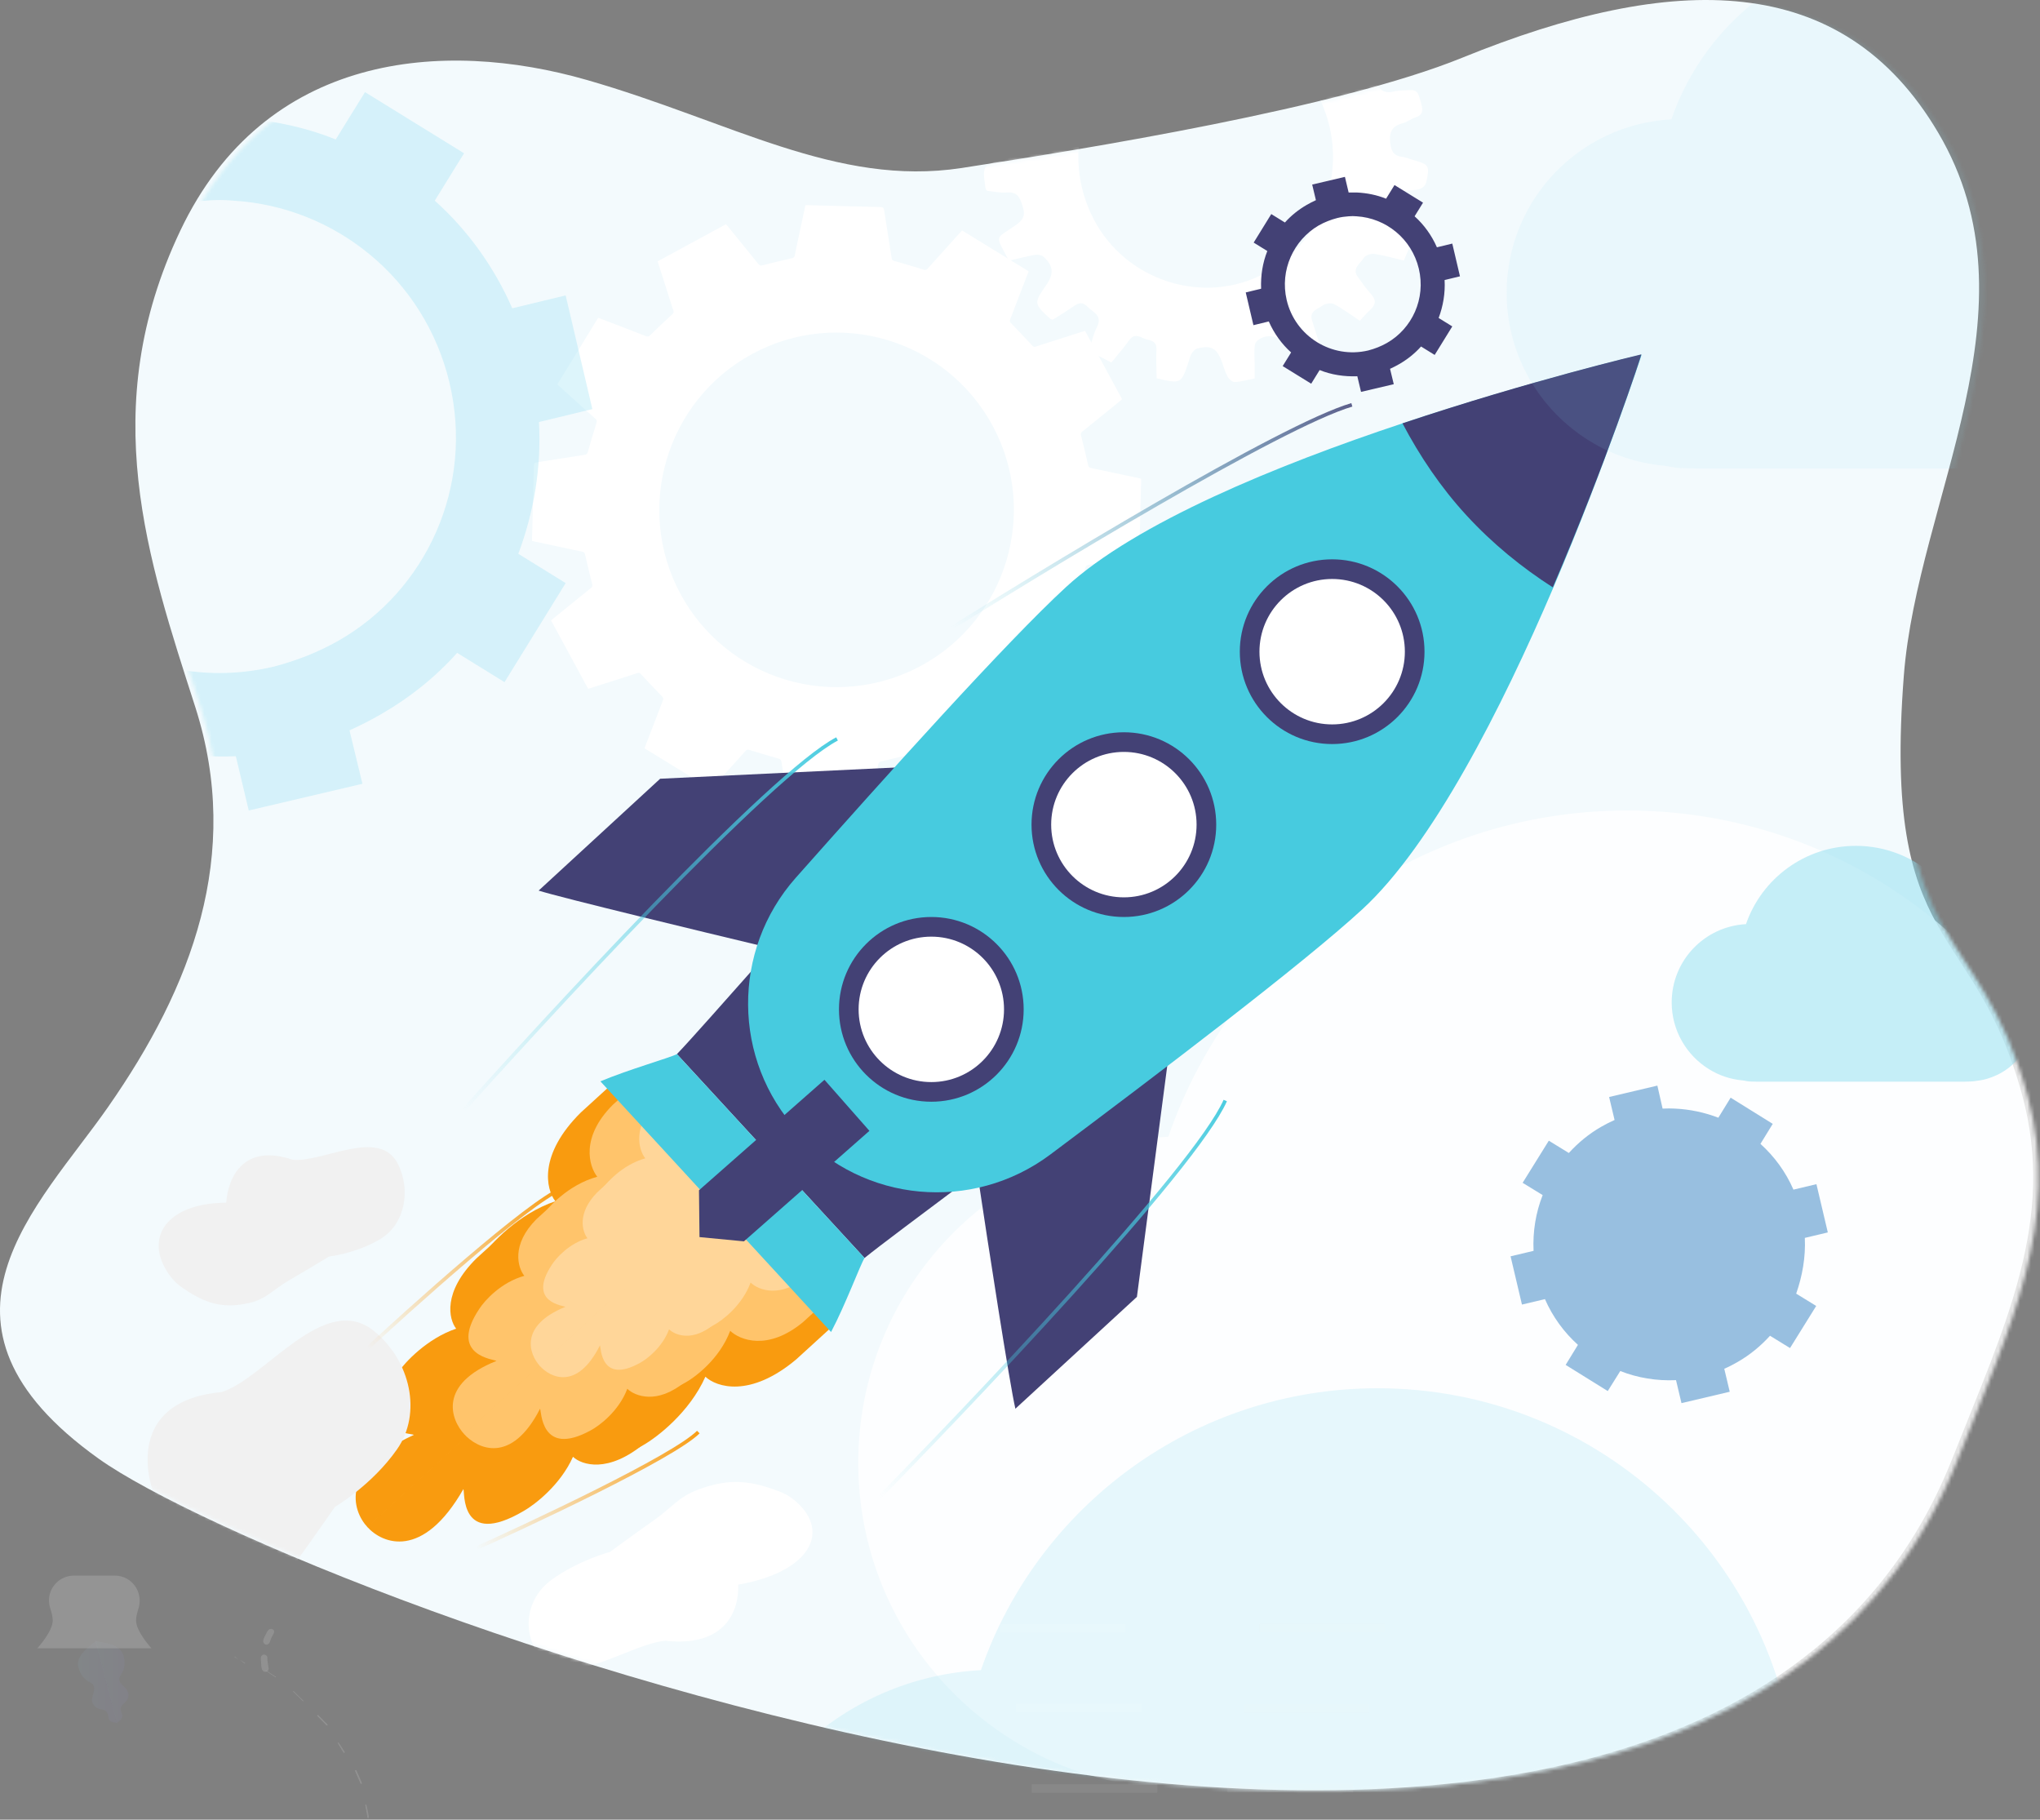<svg width="564" height="503" viewBox="0 0 564 503" fill="none" xmlns="http://www.w3.org/2000/svg">
<rect x="0" y="0" width="564" height="503" fill="#808080" stroke="none"/>
<path d="M27.309 403.238C-25.237 365.728 10.849 333.345 29.889 305.986C52.983 272.904 67.048 236.359 54.027 195.555C40.945 154.75 26.45 113.014 49.851 63.756C73.252 14.498 122.511 10.704 162.188 22.086C201.866 33.469 231.225 51.708 265.804 46.449C300.384 41.124 370.035 29.874 404.246 15.962C462.718 -7.802 509.336 -8.201 535.808 36.597C564.553 85.19 530.096 137.909 526.349 186.835C520.391 264.184 545.697 253.6 559.086 302.725C568.483 337.339 554.459 366.072 539.739 403.238C466.075 589.233 79.856 440.749 27.309 403.238Z" fill="#F3FAFD"/>
<mask id="mask0" style="mask-type:alpha" maskUnits="userSpaceOnUse" x="1" y="0" width="563" height="496">
<path d="M28.823 403.462C-23.724 365.951 12.362 333.568 31.403 306.21C54.497 273.127 68.562 236.583 55.541 195.778C42.458 154.974 27.963 113.238 51.364 63.98C74.765 14.721 124.024 10.927 163.702 22.31C203.379 33.693 232.738 51.931 267.318 46.673C301.898 41.347 371.548 30.098 405.759 16.186C464.231 -7.578 510.849 -7.977 537.322 36.821C566.066 85.413 531.609 138.133 527.863 187.058C521.905 264.407 547.21 253.823 560.6 302.948C569.997 337.562 555.972 366.295 541.253 403.462C467.589 589.456 81.37 440.972 28.823 403.462Z" fill="#F3FAFD"/>
</mask>
<g mask="url(#mask0)">
<path d="M583.834 350.074C579.741 279.862 521.372 224.035 449.864 224.035C391.063 224.035 341.093 261.825 323.001 314.216C275.185 316.793 237.277 356.086 237.277 404.397C237.277 436.819 254.508 465.377 280.355 481.266C291.77 488.351 304.909 492.86 318.909 494.149C321.709 494.363 324.724 495.437 327.74 495.437C330.755 495.437 333.555 495.652 336.57 495.652H573.711C576.295 495.652 578.88 495.437 581.68 495.437C584.264 495.437 587.065 495.008 589.649 494.578C598.049 493.719 605.803 491.143 613.126 487.707C637.465 476.113 654.48 450.991 654.48 422.219C654.05 383.355 622.819 351.362 583.834 350.074Z" fill="white" fill-opacity="0.8"/>
<path fill-rule="evenodd" clip-rule="evenodd" d="M388.129 72.017C385.331 71.359 382.659 70.578 379.932 70.178C378.996 70.042 377.452 70.588 377.009 71.326C376.102 72.888 373.629 74.183 375.443 76.609C376.605 78.16 377.671 79.804 378.986 81.215C380.491 82.831 380.459 84.155 378.858 85.616C377.873 86.512 377.009 87.549 375.96 88.664C373.512 87.048 371.27 85.368 368.829 84.076C368.035 83.655 366.455 83.882 365.697 84.436C364.33 85.454 361.836 85.933 362.771 88.689C363.43 90.625 363.936 92.615 364.687 94.508C365.318 96.091 364.985 96.969 363.476 97.747C358.137 100.568 359.735 100.374 356.164 96.347C355.781 95.915 355.484 95.404 355.122 94.947C353.192 92.514 349.404 92.23 347.328 94.483C346.896 94.954 346.864 95.894 346.829 96.642C346.772 97.905 346.861 99.161 346.875 100.438C346.889 101.716 346.875 102.957 346.875 104.616C345.04 104.976 343.208 105.505 341.352 105.61C340.707 105.646 339.761 104.778 339.382 104.08C338.674 102.817 338.319 101.37 337.813 100.007C336.396 96.214 334.887 95.365 330.983 96.34C330.373 96.491 329.785 97.185 329.417 97.779C329.016 98.42 328.882 99.219 328.634 99.971C326.561 106.142 326.561 106.142 319.777 104.577C319.745 101.979 319.579 99.29 319.717 96.617C319.82 94.558 318.551 94.148 317.102 93.839C315.48 93.479 313.847 91.759 312.217 94.019C310.701 96.12 308.99 98.081 307.275 100.215L301.061 97.005C301.809 94.699 302.227 92.446 303.233 90.507C304.951 87.203 302.241 86.39 300.64 84.767C298.868 82.968 297.593 84.155 296.141 85.127C294.405 86.303 292.616 87.401 291.082 88.365C290.61 88.239 290.49 88.243 290.43 88.185C285.761 83.867 285.761 83.867 289.317 78.703C291.422 75.637 291.248 73.442 288.488 70.963C287.964 70.491 286.915 70.319 286.182 70.445C283.826 70.855 281.502 71.47 279.207 71.996C278.998 71.844 278.782 71.765 278.7 71.611C275.062 64.676 275.086 66.278 280.787 62.254C282.682 60.923 283.571 59.764 282.802 57.281C282.055 54.87 281.509 52.934 278.374 53.211C276.507 53.377 274.583 52.902 272.809 52.729C272.661 52.505 272.542 52.263 272.454 52.009C271.604 45.805 271.544 45.532 277.655 44.093C280.999 43.297 280.663 41.106 281.059 38.738C281.477 36.219 279.997 35.532 278.257 34.779C276.518 34.027 274.778 33.153 272.809 32.224C273.319 29.943 273.815 27.701 274.35 25.308C276.872 25.456 279.256 25.499 281.619 25.762C283.291 25.949 284.237 25.276 284.552 23.725C284.939 21.857 287.415 20.162 284.924 18.017C283.107 16.452 281.46 14.685 279.572 12.846C280.748 10.896 281.892 9.007 283.185 6.858C285.311 7.718 287.475 8.445 289.502 9.467C291.273 10.36 292.509 10.187 293.675 8.517C294.883 6.801 297.281 5.48 295.134 2.889C295.079 2.808 295.033 2.721 294.996 2.63C291.953 -3.185 291.953 -3.185 297.476 -7.514C299.269 -5.963 301.21 -4.445 302.964 -2.728C305.305 -0.429 306.747 -3.027 308.533 -3.642C310.017 -4.153 310.91 -5.017 310.456 -6.935C309.921 -9.195 309.748 -11.537 309.369 -14.132C311.062 -14.819 312.692 -15.618 314.406 -16.097C314.973 -16.255 316.043 -15.777 316.401 -15.251C317.387 -13.808 318.225 -12.265 318.902 -10.649C319.717 -8.702 320.886 -8.439 322.93 -8.554C326.448 -8.752 328.113 -10.127 328.159 -13.747C328.18 -15.467 328.669 -17.18 328.921 -18.753C329.065 -18.853 329.221 -18.937 329.385 -19.001C335.687 -19.746 335.687 -19.746 336.86 -13.434C337.607 -9.414 339.481 -7.975 343.541 -8.554C344.207 -8.648 344.958 -9.443 345.341 -10.105C346.631 -12.264 347.775 -14.513 349.071 -16.899L355.632 -14.686C355.278 -12.236 354.963 -9.648 354.478 -7.1C354.187 -5.564 354.428 -4.686 355.955 -3.862C360.252 -1.566 360.206 -1.469 363.869 -4.765C365.152 -5.913 366.452 -7.039 367.883 -8.302L373.169 -4.146C371.939 -1.659 370.852 0.82 369.527 3.159C367.911 6.016 370.752 6.783 371.723 8.417C372.619 9.928 373.799 10.158 375.39 9.37C377.622 8.258 379.942 7.341 382.078 6.405C382.468 6.585 382.691 6.617 382.787 6.743C386.684 11.374 386.641 11.331 382.514 15.545C380.899 17.193 378.525 18.28 379.956 21.771C381.182 24.754 382.436 26.053 385.547 25.233C386.299 25.082 387.065 25.006 387.832 25.006C391.93 24.729 391.842 24.758 392.944 28.68C393.479 30.587 393.337 31.829 391.272 32.494C390.092 32.876 389.054 33.739 387.867 34.049C384.944 34.805 383.97 36.395 384.367 39.54C384.657 41.908 385.377 43.081 387.676 43.366C388.71 43.495 389.706 43.938 390.726 44.226C395.119 45.474 395.331 45.773 394.304 50.433C394.166 50.847 393.937 51.224 393.635 51.535C393.333 51.847 392.966 52.085 392.561 52.232C391.102 52.639 389.532 52.639 388.005 52.801C384.14 53.215 382.294 55.223 382.468 59.052C382.496 59.656 383.145 60.376 383.69 60.775C385.298 62.011 386.995 63.121 388.767 64.097C390.521 65.007 390.854 66.087 389.982 67.796C389.312 69.109 388.802 70.463 388.129 72.017ZM302.305 60.452C311.161 77.678 332.772 84.562 349.613 75.565C366.923 66.317 373.601 44.164 364.415 26.452C355.558 9.352 333.739 2.648 316.674 11.778C299.541 20.95 293.133 42.642 302.305 60.452Z" fill="white"/>
<path fill-rule="evenodd" clip-rule="evenodd" d="M176.172 186.063C176.346 185.981 176.542 185.964 176.727 186.013C176.913 186.062 177.075 186.175 177.185 186.332C179.125 188.417 181.08 190.499 183.063 192.538C183.219 192.668 183.325 192.848 183.362 193.047C183.399 193.246 183.364 193.452 183.265 193.629C181.696 197.676 180.149 201.726 178.594 205.777C178.463 206.113 178.336 206.453 178.18 206.839L196.593 218.14L202.131 212.004C203.459 210.531 204.801 209.069 206.111 207.575C206.228 207.413 206.399 207.296 206.593 207.246C206.786 207.195 206.992 207.214 207.173 207.299C209.843 208.127 212.524 208.931 215.219 209.685C215.445 209.716 215.653 209.826 215.806 209.996C215.958 210.166 216.045 210.385 216.051 210.613C216.716 214.982 217.432 219.34 218.097 223.713C218.193 224.34 218.37 224.591 219.068 224.605C225.795 224.754 232.492 224.941 239.202 225.122H239.857C240.037 224.301 240.211 223.486 240.392 222.672C241.199 218.898 242.02 215.124 242.792 211.342C242.916 210.737 243.189 210.57 243.748 210.443C246.422 209.837 249.06 209.158 251.744 208.545C251.914 208.504 252.092 208.501 252.264 208.536C252.436 208.571 252.598 208.643 252.739 208.747C255.646 212.288 258.514 215.828 261.39 219.369L280.589 208.959L279.491 205.578C278.471 202.413 277.462 199.237 276.414 196.079C276.237 195.555 276.375 195.289 276.768 194.942C278.797 193.062 280.819 191.172 282.788 189.235C282.936 189.044 283.148 188.913 283.385 188.864C283.622 188.815 283.868 188.853 284.08 188.97C288.174 190.563 292.274 192.141 296.382 193.703C296.644 193.802 296.906 193.891 297.214 194.004C300.967 187.886 304.71 181.786 308.488 175.622C308.269 175.406 308.06 175.19 307.84 174.991C304.583 172.049 301.332 169.1 298.056 166.176C297.856 166.04 297.71 165.838 297.645 165.605C297.58 165.372 297.6 165.124 297.702 164.904C298.534 162.292 299.306 159.661 300.047 157.02C300.206 156.46 300.401 156.212 301.006 156.12C305.4 155.455 309.791 154.74 314.182 154.049C314.611 153.982 314.961 153.971 314.972 153.341C315.131 146.405 315.326 139.469 315.503 132.537C315.491 132.459 315.472 132.382 315.446 132.307C314.416 132.084 313.357 131.85 312.295 131.623C308.754 130.873 305.234 130.108 301.697 129.382C301.469 129.362 301.255 129.261 301.095 129.097C300.935 128.934 300.838 128.718 300.822 128.49C300.216 125.792 299.561 123.105 298.882 120.421C298.799 120.221 298.789 119.999 298.854 119.792C298.919 119.586 299.054 119.409 299.236 119.292C302.748 116.459 306.236 113.627 309.731 110.794C309.905 110.653 310.064 110.493 310.227 110.341L299.983 91.445L289.753 94.703C288.634 95.057 287.508 95.411 286.403 95.79C286.231 95.873 286.034 95.893 285.849 95.845C285.663 95.797 285.501 95.684 285.39 95.528C283.45 93.442 281.495 91.364 279.516 89.321C279.358 89.194 279.25 89.015 279.211 88.816C279.173 88.617 279.205 88.411 279.303 88.234C280.871 84.191 282.427 80.143 283.97 76.09C284.101 75.736 284.229 75.414 284.392 74.996L265.979 63.698L262.14 67.947C260.249 70.043 258.351 72.132 256.475 74.242C256.364 74.412 256.196 74.537 256.001 74.594C255.807 74.652 255.598 74.639 255.412 74.557C252.691 73.707 249.956 72.898 247.208 72.128C246.677 71.983 246.581 71.707 246.5 71.264C245.816 66.902 245.112 62.54 244.446 58.164C244.347 57.509 244.177 57.24 243.43 57.226C236.804 57.088 230.179 56.897 223.554 56.72C223.278 56.72 223.002 56.72 222.672 56.72C222.148 59.198 221.61 61.613 221.107 64.041C220.64 66.233 220.162 68.418 219.723 70.613C219.701 70.814 219.609 71.002 219.462 71.142C219.316 71.283 219.125 71.367 218.922 71.381C216.201 72.002 213.486 72.654 210.778 73.339C210.576 73.418 210.353 73.424 210.147 73.355C209.942 73.286 209.766 73.148 209.652 72.964C206.819 69.456 203.987 65.959 201.154 62.473C201.012 62.303 200.853 62.144 200.704 61.981L181.816 72.241L185.333 83.267C185.595 84.092 185.828 84.931 186.14 85.745C186.238 85.94 186.261 86.164 186.205 86.375C186.15 86.586 186.02 86.77 185.839 86.892C183.803 88.765 181.785 90.656 179.819 92.593C179.664 92.794 179.441 92.934 179.191 92.985C178.942 93.037 178.682 92.996 178.46 92.872C174.292 91.24 170.106 89.647 165.928 88.043C165.772 87.983 165.613 87.933 165.372 87.848L154.083 106.259L157.575 109.421C159.923 111.545 162.256 113.669 164.621 115.758C165.036 116.112 165.053 116.413 164.901 116.905C164.083 119.547 163.279 122.198 162.543 124.865C162.508 125.103 162.39 125.321 162.209 125.48C162.028 125.639 161.796 125.729 161.555 125.732C157.217 126.401 152.887 127.109 148.545 127.768C147.887 127.87 147.621 128.047 147.607 128.791C147.469 135.444 147.278 142.096 147.101 148.749C147.101 148.993 147.101 149.241 147.101 149.539L154.427 151.107C156.587 151.567 158.743 152.052 160.914 152.474C161.481 152.583 161.654 152.828 161.778 153.373C162.387 156.071 163.035 158.759 163.722 161.438C163.802 161.64 163.808 161.864 163.739 162.069C163.67 162.275 163.531 162.45 163.347 162.564C159.838 165.397 156.346 168.229 152.855 171.061C152.681 171.203 152.525 171.362 152.359 171.511L162.607 190.411L172.84 187.15C173.941 186.792 175.067 186.459 176.172 186.063ZM207.956 97.843C231.748 84.952 261.531 93.832 274.424 117.67C287.26 141.392 278.393 171.164 254.665 184.027C243.227 190.221 229.796 191.618 217.328 187.912C204.859 184.206 194.373 175.699 188.176 164.264C175.315 140.503 184.185 110.724 207.956 97.843Z" fill="white"/>
<path d="M128.107 411.629C116.884 431.283 105.695 426.758 101.504 422.038L162.281 366.612L185.614 392.198L178.247 398.916C168.155 407.381 160.819 404.96 158.413 402.691C154.965 410.452 147.874 415.919 144.759 417.682C126.967 428.136 128.566 412.133 128.107 411.629Z" fill="#F99B0F"/>
<path d="M114.427 396.631C93.825 406 97.303 417.557 101.617 422.164L162.394 366.738L139.061 341.152L131.694 347.871C122.337 357.142 124.074 364.669 126.112 367.274C118.067 369.994 111.972 376.553 109.93 379.492C97.886 396.248 113.967 396.126 114.427 396.631Z" fill="#F99B0F"/>
<path d="M156.681 391.862C142.482 416.727 128.327 411.002 123.024 405.031L199.915 334.91L229.435 367.279L220.115 375.778C207.347 386.488 198.066 383.424 195.022 380.554C190.66 390.373 181.689 397.289 177.748 399.52C155.239 412.745 157.262 392.5 156.681 391.862Z" fill="#F99B0F"/>
<path d="M138.751 369.188C112.687 381.041 117.087 395.662 122.545 401.491L204.001 337.998L169.916 299L160.596 307.5C148.759 319.23 150.956 328.753 153.535 332.048C143.357 335.488 135.645 343.787 133.062 347.506C117.824 368.704 138.17 368.55 138.751 369.188Z" fill="#F99B0F"/>
<path d="M149.305 389.41C141.374 404.945 131.987 400.524 128.285 396.371L174.367 354.345L194.934 376.897L189.348 381.991C181.651 388.36 175.529 385.911 173.431 383.891C171.101 390.086 165.662 394.164 163.234 395.428C149.391 402.966 149.711 389.854 149.305 389.41Z" fill="#FFC46B"/>
<path d="M137.247 376.189C121.049 382.659 124.589 392.413 128.384 396.481L174.467 354.456L153.9 331.904L148.314 336.998C141.265 344.077 143.141 350.397 144.96 352.672C138.577 354.424 134.017 359.464 132.535 361.766C123.756 374.858 136.842 375.745 137.247 376.189Z" fill="#FFC46B"/>
<path d="M171.358 374.846C161.324 394.501 149.448 388.907 144.764 383.653L203.064 330.485L229.084 359.017L222.017 365.461C212.279 373.518 204.535 370.42 201.881 367.864C198.932 375.702 192.052 380.86 188.98 382.46C171.466 391.997 171.871 375.409 171.358 374.846Z" fill="#FFC46B"/>
<path d="M155.369 355.03C134.876 363.215 139.355 375.555 144.156 380.702L206.58 333.286L176.437 299.003L169.37 305.447C160.452 314.404 162.826 322.4 165.127 325.278C157.051 327.494 151.282 333.871 149.407 336.782C138.301 353.346 154.856 354.467 155.369 355.03Z" fill="#FFC46B"/>
<path d="M165.858 371.902C159.572 384.428 152.133 380.863 149.199 377.514L185.72 343.628L202.02 361.813L197.593 365.92C191.493 371.055 186.642 369.081 184.979 367.451C183.131 372.447 178.822 375.735 176.897 376.754C165.926 382.832 166.179 372.26 165.858 371.902Z" fill="#FFD699"/>
<path d="M156.301 361.241C143.463 366.458 146.269 374.323 149.277 377.603L185.798 343.717L169.499 325.533L165.072 329.64C159.485 335.349 160.972 340.445 162.414 342.279C157.355 343.692 153.741 347.756 152.566 349.612C145.609 360.168 155.98 360.883 156.301 361.241Z" fill="#FFD699"/>
<path d="M183.335 360.157C175.382 376.005 165.97 371.494 162.258 367.257L208.463 324.387L229.084 347.393L223.484 352.589C215.766 359.086 209.629 356.588 207.525 354.526C205.188 360.846 199.735 365.006 197.301 366.296C183.42 373.985 183.741 360.61 183.335 360.157Z" fill="#FFD699"/>
<path d="M170.663 344.179C154.421 350.779 157.971 360.729 161.776 364.879L211.249 326.646L187.36 299.003L181.759 304.199C174.691 311.421 176.572 317.869 178.396 320.189C171.996 321.976 167.424 327.118 165.938 329.465C157.136 342.821 170.257 343.725 170.663 344.179Z" fill="#FFD699"/>
<path d="M62.543 332.454C45.938 332.551 39.688 342.242 46.707 352.252C48.346 354.588 49.757 355.581 52.166 357.11C57.777 360.67 62.425 361.646 68.904 360.169C73.63 359.092 75.51 356.484 79.702 354.049C84.135 351.475 90.98 347.33 90.98 347.33C90.98 347.33 98.538 346.49 105.197 342.47C111.856 338.45 113.742 329.141 109.995 321.713C104.873 311.56 89.018 321.494 80.9 320.575C67.269 315.968 63.043 325.475 62.543 332.454Z" fill="#F1F1F1"/>
<path d="M42.647 413.359C19.045 424.021 16.28 441.793 32.627 451.609C36.443 453.901 39.083 454.422 43.486 455.074C53.738 456.591 60.981 455.035 69.277 448.824C75.329 444.294 76.356 439.385 80.787 433.26C85.473 426.781 92.6 416.536 92.6 416.536C92.6 416.536 102.839 410.548 109.781 400.6C116.722 390.651 113.51 376.19 103.463 367.978C89.73 356.756 73.431 380.962 61.278 384.797C38.934 386.871 38.936 403.097 42.647 413.359Z" fill="#F1F1F1"/>
<path d="M204.087 438.038C223.645 434.597 229.756 423.703 220.189 415.164C217.956 413.171 216.164 412.467 213.126 411.433C206.053 409.023 200.449 408.989 193.005 411.763C187.574 413.786 185.695 416.757 181.071 420.022C176.179 423.475 168.649 428.974 168.649 428.974C168.649 428.974 159.849 431.332 152.521 436.67C145.194 442.008 144.176 451.643 149.553 458.274C156.902 467.337 174.303 454.267 183.99 453.546C200.65 455.38 204.401 445.077 204.087 438.038Z" fill="white"/>
<path d="M270.484 326.011C272.949 342.577 279.232 383.209 280.727 389.401L314.325 358.48L325.205 275.649L270.484 326.011Z" fill="#434175"/>
<path d="M187.151 291.378L239.02 347.738C246.997 341.238 285.017 313.478 313.349 291.272L249.58 221.982C225.103 248.377 194.289 283.967 187.151 291.378Z" fill="#434175"/>
<path d="M187.15 291.378C185.092 292.431 173.749 295.638 165.995 298.907L229.763 368.196C233.754 360.655 237.799 349.701 239.019 347.738L187.15 291.378Z" fill="#47CBDF"/>
<path d="M148.917 246.179C154.88 248.091 194.852 257.718 211.241 261.639L265.962 211.277L182.515 215.259L148.917 246.179Z" fill="#434175"/>
<path d="M453.864 98.047C453.78 97.956 423.176 105.268 387.747 117.022C353.115 128.546 314.007 144.526 294.704 162.29C278.224 177.457 245.17 214.268 219.998 242.648C202.265 262.668 202.409 292.974 220.593 312.732C229.643 322.565 241.756 328.235 254.232 329.365C266.708 330.496 279.631 327.179 290.386 319.131C320.754 296.395 360.177 266.505 376.657 251.338C395.959 233.573 415.124 195.923 429.477 162.365C444.034 128.115 453.864 98.047 453.864 98.047Z" fill="#47CBDF"/>
<path d="M453.779 97.956C453.779 97.956 423.092 105.177 387.746 117.022C392.454 125.974 398.309 134.712 405.432 142.451C412.638 150.281 420.686 156.833 429.302 162.357C444.033 128.114 453.863 98.046 453.779 97.956Z" fill="#434175"/>
<path d="M498.981 342.179L505.336 340.669L502.19 327.331L495.836 328.841C493.696 323.933 490.551 319.655 486.713 316.194L490.11 310.658L478.471 303.422L475.073 308.959C471.298 307.512 467.209 306.631 463.056 306.442C461.987 306.38 460.917 306.38 459.785 306.442C459.722 306.442 459.722 306.442 459.659 306.442L458.212 300.088L444.874 303.234L446.384 309.588C445.125 310.154 443.867 310.784 442.671 311.476C439.274 313.426 436.317 315.88 433.737 318.711L428.201 315.314L420.965 326.953L426.502 330.351C424.615 335.132 423.734 340.417 423.985 345.765L417.631 347.275L420.777 360.613L427.131 359.103C429.27 364.011 432.416 368.289 436.254 371.749L432.857 377.286L444.496 384.521L447.956 378.985C452.738 380.872 458.023 381.753 463.371 381.501L464.881 387.856L478.219 384.71L476.709 378.355C478.03 377.789 479.226 377.16 480.421 376.468C483.819 374.518 486.776 372.064 489.355 369.233L494.892 372.63L502.127 360.991L496.591 357.593C498.289 352.749 499.233 347.527 498.981 342.179Z" fill="#98BFE0"/>
<path d="M149.008 116.654L163.77 113.083L156.389 81.654L141.627 85.225C136.627 73.797 129.246 63.559 120.199 55.464L128.294 42.368L100.913 25.464L92.817 38.559C84.008 34.987 74.484 33.083 64.722 32.606C62.103 32.606 59.722 32.606 57.103 32.606H56.865L53.294 17.606L21.865 24.987L25.437 39.987C22.341 41.416 19.484 42.845 16.627 44.511C8.77 49.035 1.627 54.749 -4.325 61.416L-17.421 53.321L-34.325 80.702L-21.23 88.797C-25.754 100.225 -27.659 112.368 -27.182 124.987L-41.944 128.559L-34.563 159.987L-19.802 156.416C-14.802 167.845 -7.421 178.083 1.627 186.178L-6.468 199.273L20.913 216.178L29.008 203.083C40.199 207.606 52.58 209.511 65.198 209.035L68.77 224.035L100.199 216.654L96.627 201.892C99.722 200.464 102.58 199.035 105.437 197.368C113.294 192.845 120.437 187.13 126.389 180.464L139.484 188.559L156.389 161.178L143.294 153.083C147.579 141.654 149.722 129.273 149.008 116.654ZM93.532 177.13C88.056 180.226 82.103 182.606 75.675 184.273C40.675 192.606 5.437 170.702 -2.659 135.702C-9.325 107.13 4.008 78.321 28.056 64.273C33.532 61.178 39.484 58.797 45.913 57.13C49.722 56.178 53.294 55.702 56.865 55.464C59.484 55.225 62.103 55.225 64.484 55.464C92.579 57.13 117.341 76.892 124.246 105.702C131.151 134.511 117.818 163.321 93.532 177.13Z" fill="#8EDEF1" fill-opacity="0.3"/>
<path d="M496.705 492.643C493.167 431.979 442.701 383.745 380.877 383.745C330.039 383.745 286.836 416.396 271.193 461.662C229.853 463.888 197.078 497.837 197.078 539.578C197.078 567.591 211.976 592.264 234.322 605.992C244.192 612.114 255.551 616.01 267.655 617.123C270.076 617.309 272.683 618.236 275.29 618.236C277.897 618.236 280.318 618.422 282.925 618.422H487.953C490.187 618.422 492.422 618.236 494.843 618.236C497.077 618.236 499.498 617.865 501.733 617.494C508.995 616.752 515.699 614.526 522.031 611.558C543.074 601.54 557.785 579.835 557.785 554.976C557.413 521.397 530.411 493.756 496.705 492.643Z" fill="#8EDEF1" fill-opacity="0.2"/>
<path d="M545.205 264.063C544.224 247.212 530.24 233.813 513.108 233.813C499.02 233.813 487.048 242.883 482.714 255.457C471.258 256.075 462.176 265.506 462.176 277.1C462.176 284.882 466.304 291.735 472.496 295.549C475.231 297.249 478.379 298.332 481.733 298.641C482.404 298.692 483.127 298.95 483.849 298.95C484.571 298.95 485.242 299.001 485.965 299.001H542.78C543.399 299.001 544.018 298.95 544.689 298.95C545.308 298.95 545.979 298.847 546.598 298.744C548.611 298.538 550.468 297.919 552.223 297.095C558.054 294.312 562.131 288.283 562.131 281.378C562.027 272.05 554.545 264.372 545.205 264.063Z" fill="#8EDEF1" fill-opacity="0.5"/>
<path d="M600.652 52.065C598.478 14.712 567.469 -14.987 529.48 -14.987C498.243 -14.987 471.696 5.117 462.085 32.989C436.683 34.36 416.544 55.264 416.544 80.965C416.544 98.214 425.698 113.406 439.429 121.859C445.493 125.629 452.473 128.028 459.911 128.713C461.398 128.827 463 129.399 464.602 129.399C466.204 129.399 467.691 129.513 469.293 129.513H595.274C596.647 129.513 598.02 129.399 599.508 129.399C600.881 129.399 602.368 129.17 603.741 128.942C608.204 128.485 612.323 127.114 616.214 125.286C629.144 119.118 638.183 105.753 638.183 90.446C637.954 69.771 621.363 52.751 600.652 52.065Z" fill="#8EDEF1" fill-opacity="0.1"/>
</g>
<g opacity="0.4">
<g opacity="0.4">
<path opacity="0.4" d="M348.113 451.203H382.848V448.84H348.113V451.203Z" fill="#F0F0F0"/>
<path opacity="0.4" d="M343.742 473.384H378.477V471.021H343.742V473.384Z" fill="#F0F0F0"/>
<path opacity="0.4" d="M339.372 495.446H374.106V493.083H339.372V495.446Z" fill="#F0F0F0"/>
</g>
<g opacity="0.4">
<path opacity="0.4" d="M311.238 448.881H276.504V451.244H311.238V448.881Z" fill="white"/>
<path opacity="0.4" d="M315.609 470.974H280.875V473.337H315.609V470.974Z" fill="white"/>
<path opacity="0.4" d="M319.98 493.185H285.246V495.547H319.98V493.185Z" fill="white"/>
</g>
</g>
<g opacity="0.4">
<path opacity="0.4" d="M75.629 451.563C75.629 451.563 75.534 451.753 75.439 451.943C75.343 452.133 75.153 452.418 75.058 452.703C74.773 453.274 74.583 453.939 74.583 453.939C74.393 454.414 73.918 454.7 73.442 454.604C72.967 454.414 72.682 453.939 72.777 453.464C72.777 453.464 72.967 452.703 73.347 452.038C73.537 451.658 73.728 451.373 73.823 451.087C74.013 450.802 74.108 450.707 74.108 450.707C74.393 450.232 74.963 450.137 75.439 450.422C75.819 450.517 75.914 451.183 75.629 451.563Z" fill="#F0F0F0"/>
<path opacity="0.4" d="M73.539 462.114C73.064 462.209 72.588 461.924 72.398 461.354C72.398 461.354 72.208 460.593 72.208 459.833C72.208 459.452 72.113 459.072 72.113 458.787C72.113 458.502 72.113 458.312 72.113 458.312C72.113 457.837 72.493 457.361 72.969 457.361C73.444 457.361 73.919 457.742 73.919 458.217C73.919 458.217 73.919 458.407 73.919 458.597C73.919 458.882 73.919 459.167 74.014 459.548C74.109 460.213 74.204 460.878 74.204 460.878C74.394 461.544 74.109 462.019 73.539 462.114Z" fill="#F0F0F0"/>
<path opacity="0.4" d="M101.768 502.606C101.673 502.606 101.578 502.494 101.578 502.382C101.578 502.382 101.483 501.599 101.293 500.705C101.103 499.922 101.008 499.027 101.008 499.027C101.008 498.916 101.008 498.804 101.103 498.804C101.198 498.804 101.293 498.804 101.293 498.916C101.293 498.916 101.483 499.698 101.673 500.593C101.863 501.376 101.958 502.27 101.958 502.27C101.958 502.494 101.863 502.606 101.768 502.606Z" fill="#F0F0F0"/>
<path opacity="0.4" d="M99.922 493.1C99.787 493.1 99.651 493.1 99.651 492.977L98.157 489.543C98.157 489.42 98.157 489.298 98.293 489.298C98.429 489.298 98.565 489.298 98.565 489.42L100.058 492.855C100.058 492.977 100.058 493.1 99.922 493.1Z" fill="#F0F0F0"/>
<path opacity="0.4" d="M94.989 484.473L93.404 481.894C93.404 481.794 93.404 481.695 93.404 481.695C93.51 481.695 93.615 481.695 93.615 481.695L95.305 484.274C95.305 484.373 95.305 484.473 95.2 484.473C95.094 484.572 94.989 484.572 94.989 484.473Z" fill="#F0F0F0"/>
<path opacity="0.4" d="M90.282 476.941L87.702 474.318C87.702 474.318 87.702 474.204 87.702 474.09C87.702 474.09 87.838 474.09 87.974 474.09L90.554 476.713C90.554 476.827 90.554 476.827 90.554 476.941C90.418 476.941 90.282 476.941 90.282 476.941Z" fill="#F0F0F0"/>
<path opacity="0.4" d="M83.781 470.288L81.048 467.572V467.437H81.167L83.899 470.152V470.288H83.781Z" fill="#F0F0F0"/>
<path opacity="0.4" d="M74.816 462.74C74.183 462.293 73.443 461.845 73.443 461.845V461.733H73.549C73.549 461.733 74.288 462.181 74.922 462.628C75.556 463.075 76.295 463.523 76.295 463.523V463.634H76.189C76.084 463.634 75.45 463.187 74.816 462.74Z" fill="#F0F0F0"/>
<path opacity="0.4" d="M66.314 458.881C65.602 458.406 64.889 458.089 64.889 458.089C64.889 458.089 64.889 458.089 64.889 457.931C64.889 457.931 64.889 457.931 64.99 457.931C64.889 457.931 65.602 458.406 66.314 458.881C67.027 459.198 67.74 459.673 67.74 459.673C67.74 459.673 67.74 459.673 67.74 459.832C67.74 459.832 67.74 459.832 67.638 459.832C67.638 459.832 67.027 459.356 66.314 458.881Z" fill="#F0F0F0"/>
</g>
<g opacity="0.4">
<g opacity="0.4">
<path opacity="0.4" d="M30.29 475.462C29.817 474.871 30.053 473.926 29.581 473.335C29.108 472.508 27.927 472.627 27.1 472.272C26.036 471.8 25.327 470.736 25.445 469.673C25.445 468.964 25.8 468.373 25.918 467.665C26.036 466.956 26.154 466.247 25.682 465.656C25.091 464.829 22.728 464.711 21.665 460.93C20.72 457.386 25.327 454.787 26.509 453.605L32.416 476.289L31.707 476.171C31.116 476.053 30.526 475.935 30.29 475.462Z" fill="url(#paint0_linear)"/>
<path opacity="0.4" d="M33.362 472.39C33.362 473.099 33.953 473.808 33.835 474.517C33.717 475.108 33.362 475.462 32.889 475.817L32.299 476.289L26.392 453.605C28.046 454.078 33.244 454.196 34.189 457.741C35.134 461.639 33.244 462.821 33.008 463.884C32.889 464.593 33.244 465.184 33.717 465.656C34.189 466.129 34.78 466.601 35.134 467.192C35.725 468.137 35.607 469.437 34.898 470.264C34.425 470.854 33.362 471.445 33.362 472.39Z" fill="url(#paint1_linear)"/>
</g>
<path opacity="0.4" d="M10.323 455.615C10.323 455.615 14.576 451.007 14.576 447.935C14.576 447.108 14.34 445.809 13.868 444.509C12.45 440.02 15.758 435.53 20.484 435.53H31.707C36.433 435.53 39.623 440.02 38.323 444.509C37.851 445.927 37.614 447.108 37.614 447.935C37.614 451.007 41.868 455.615 41.868 455.615H10.323Z" fill="white"/>
</g>
<path d="M399.389 77.408L403.639 76.38L401.514 67.331L397.264 68.359C395.824 65.069 393.699 62.121 391.094 59.79L393.425 56.02L385.541 51.153L383.21 54.923C380.674 53.895 377.932 53.346 375.121 53.209C374.367 53.209 373.682 53.209 372.928 53.209H372.859L371.831 48.891L362.782 51.016L363.81 55.334C362.919 55.746 362.096 56.157 361.274 56.637C359.012 57.94 356.955 59.585 355.241 61.504L351.471 59.173L346.604 67.057L350.374 69.388C349.072 72.678 348.523 76.174 348.66 79.808L344.41 80.836L346.535 89.885L350.785 88.856C352.225 92.147 354.35 95.094 356.955 97.425L354.624 101.196L362.508 106.063L364.839 102.292C368.06 103.595 371.625 104.143 375.258 104.006L376.287 108.325L385.336 106.2L384.307 101.95C385.198 101.538 386.021 101.127 386.844 100.647C389.106 99.345 391.162 97.7 392.876 95.78L396.647 98.111L401.514 90.227L397.743 87.897C398.977 84.606 399.594 81.041 399.389 77.408ZM383.416 94.82C381.839 95.712 380.126 96.397 378.275 96.877C368.198 99.276 358.052 92.969 355.721 82.892C353.802 74.666 357.641 66.371 364.564 62.327C366.141 61.436 367.855 60.75 369.706 60.27C370.803 59.996 371.831 59.859 372.859 59.79C373.613 59.722 374.367 59.722 375.053 59.79C383.142 60.27 390.271 65.96 392.259 74.255C394.247 82.549 390.408 90.844 383.416 94.82Z" fill="#434175"/>
<circle cx="368.301" cy="180.141" r="25.532" fill="#434175"/>
<circle cx="310.718" cy="227.946" r="25.532" fill="#434175"/>
<circle cx="310.719" cy="227.945" r="20.1" fill="white"/>
<circle cx="257.482" cy="279.009" r="25.532" fill="#434175"/>
<circle cx="257.482" cy="279.01" r="20.1" fill="white"/>
<circle cx="368.302" cy="180.142" r="20.1" fill="white"/>
<path d="M338.746 304.211C330.397 323.048 267.717 389.063 237.421 419.716" stroke="url(#paint2_linear)"/>
<path d="M193.069 395.855C186.114 402.761 146.927 421.187 128.204 429.537" stroke="url(#paint3_linear)"/>
<path d="M155.202 328.649C146.128 332.356 113.866 361.239 98.869 375.217" stroke="url(#paint4_linear)"/>
<path d="M231.417 204.256C213.165 213.817 151.381 280.671 122.771 312.903" stroke="url(#paint5_linear)"/>
<path d="M373.744 111.906C354.214 117.643 288.105 157.755 257.492 177.094" stroke="url(#paint6_linear)"/>
<path d="M227.938 298.474L240.368 312.592L205.678 343.136L193.392 341.96L193.247 329.018L227.938 298.474Z" fill="#434175"/>
<defs>
<linearGradient id="paint0_linear" x1="21.547" y1="464.917" x2="32.4" y2="464.917" gradientUnits="userSpaceOnUse">
<stop stop-color="#A1D8F6"/>
<stop offset="1" stop-color="#9E90F2"/>
</linearGradient>
<linearGradient id="paint1_linear" x1="26.401" y1="464.939" x2="35.565" y2="464.939" gradientUnits="userSpaceOnUse">
<stop stop-color="#A1D8F6"/>
<stop offset="1" stop-color="#9E90F2"/>
</linearGradient>
<linearGradient id="paint2_linear" x1="344.745" y1="304.363" x2="236.606" y2="407.248" gradientUnits="userSpaceOnUse">
<stop stop-color="#47CBDF"/>
<stop offset="1" stop-color="#47CBDF" stop-opacity="0"/>
</linearGradient>
<linearGradient id="paint3_linear" x1="195.702" y1="396.959" x2="129.997" y2="423.871" gradientUnits="userSpaceOnUse">
<stop stop-color="#F99B0F"/>
<stop offset="1" stop-color="#F99B0F" stop-opacity="0"/>
</linearGradient>
<linearGradient id="paint4_linear" x1="155.213" y1="325.794" x2="104.786" y2="375.779" gradientUnits="userSpaceOnUse">
<stop stop-color="#F99B0F"/>
<stop offset="1" stop-color="#F99B0F" stop-opacity="0"/>
</linearGradient>
<linearGradient id="paint5_linear" x1="230.874" y1="198.28" x2="135.265" y2="312.903" gradientUnits="userSpaceOnUse">
<stop stop-color="#47CBDF"/>
<stop offset="1" stop-color="#47CBDF" stop-opacity="0"/>
</linearGradient>
<linearGradient id="paint6_linear" x1="373.163" y1="108.321" x2="328.406" y2="204.01" gradientUnits="userSpaceOnUse">
<stop stop-color="#595886"/>
<stop offset="1" stop-color="#47CBDF" stop-opacity="0"/>
</linearGradient>
</defs>
</svg>
